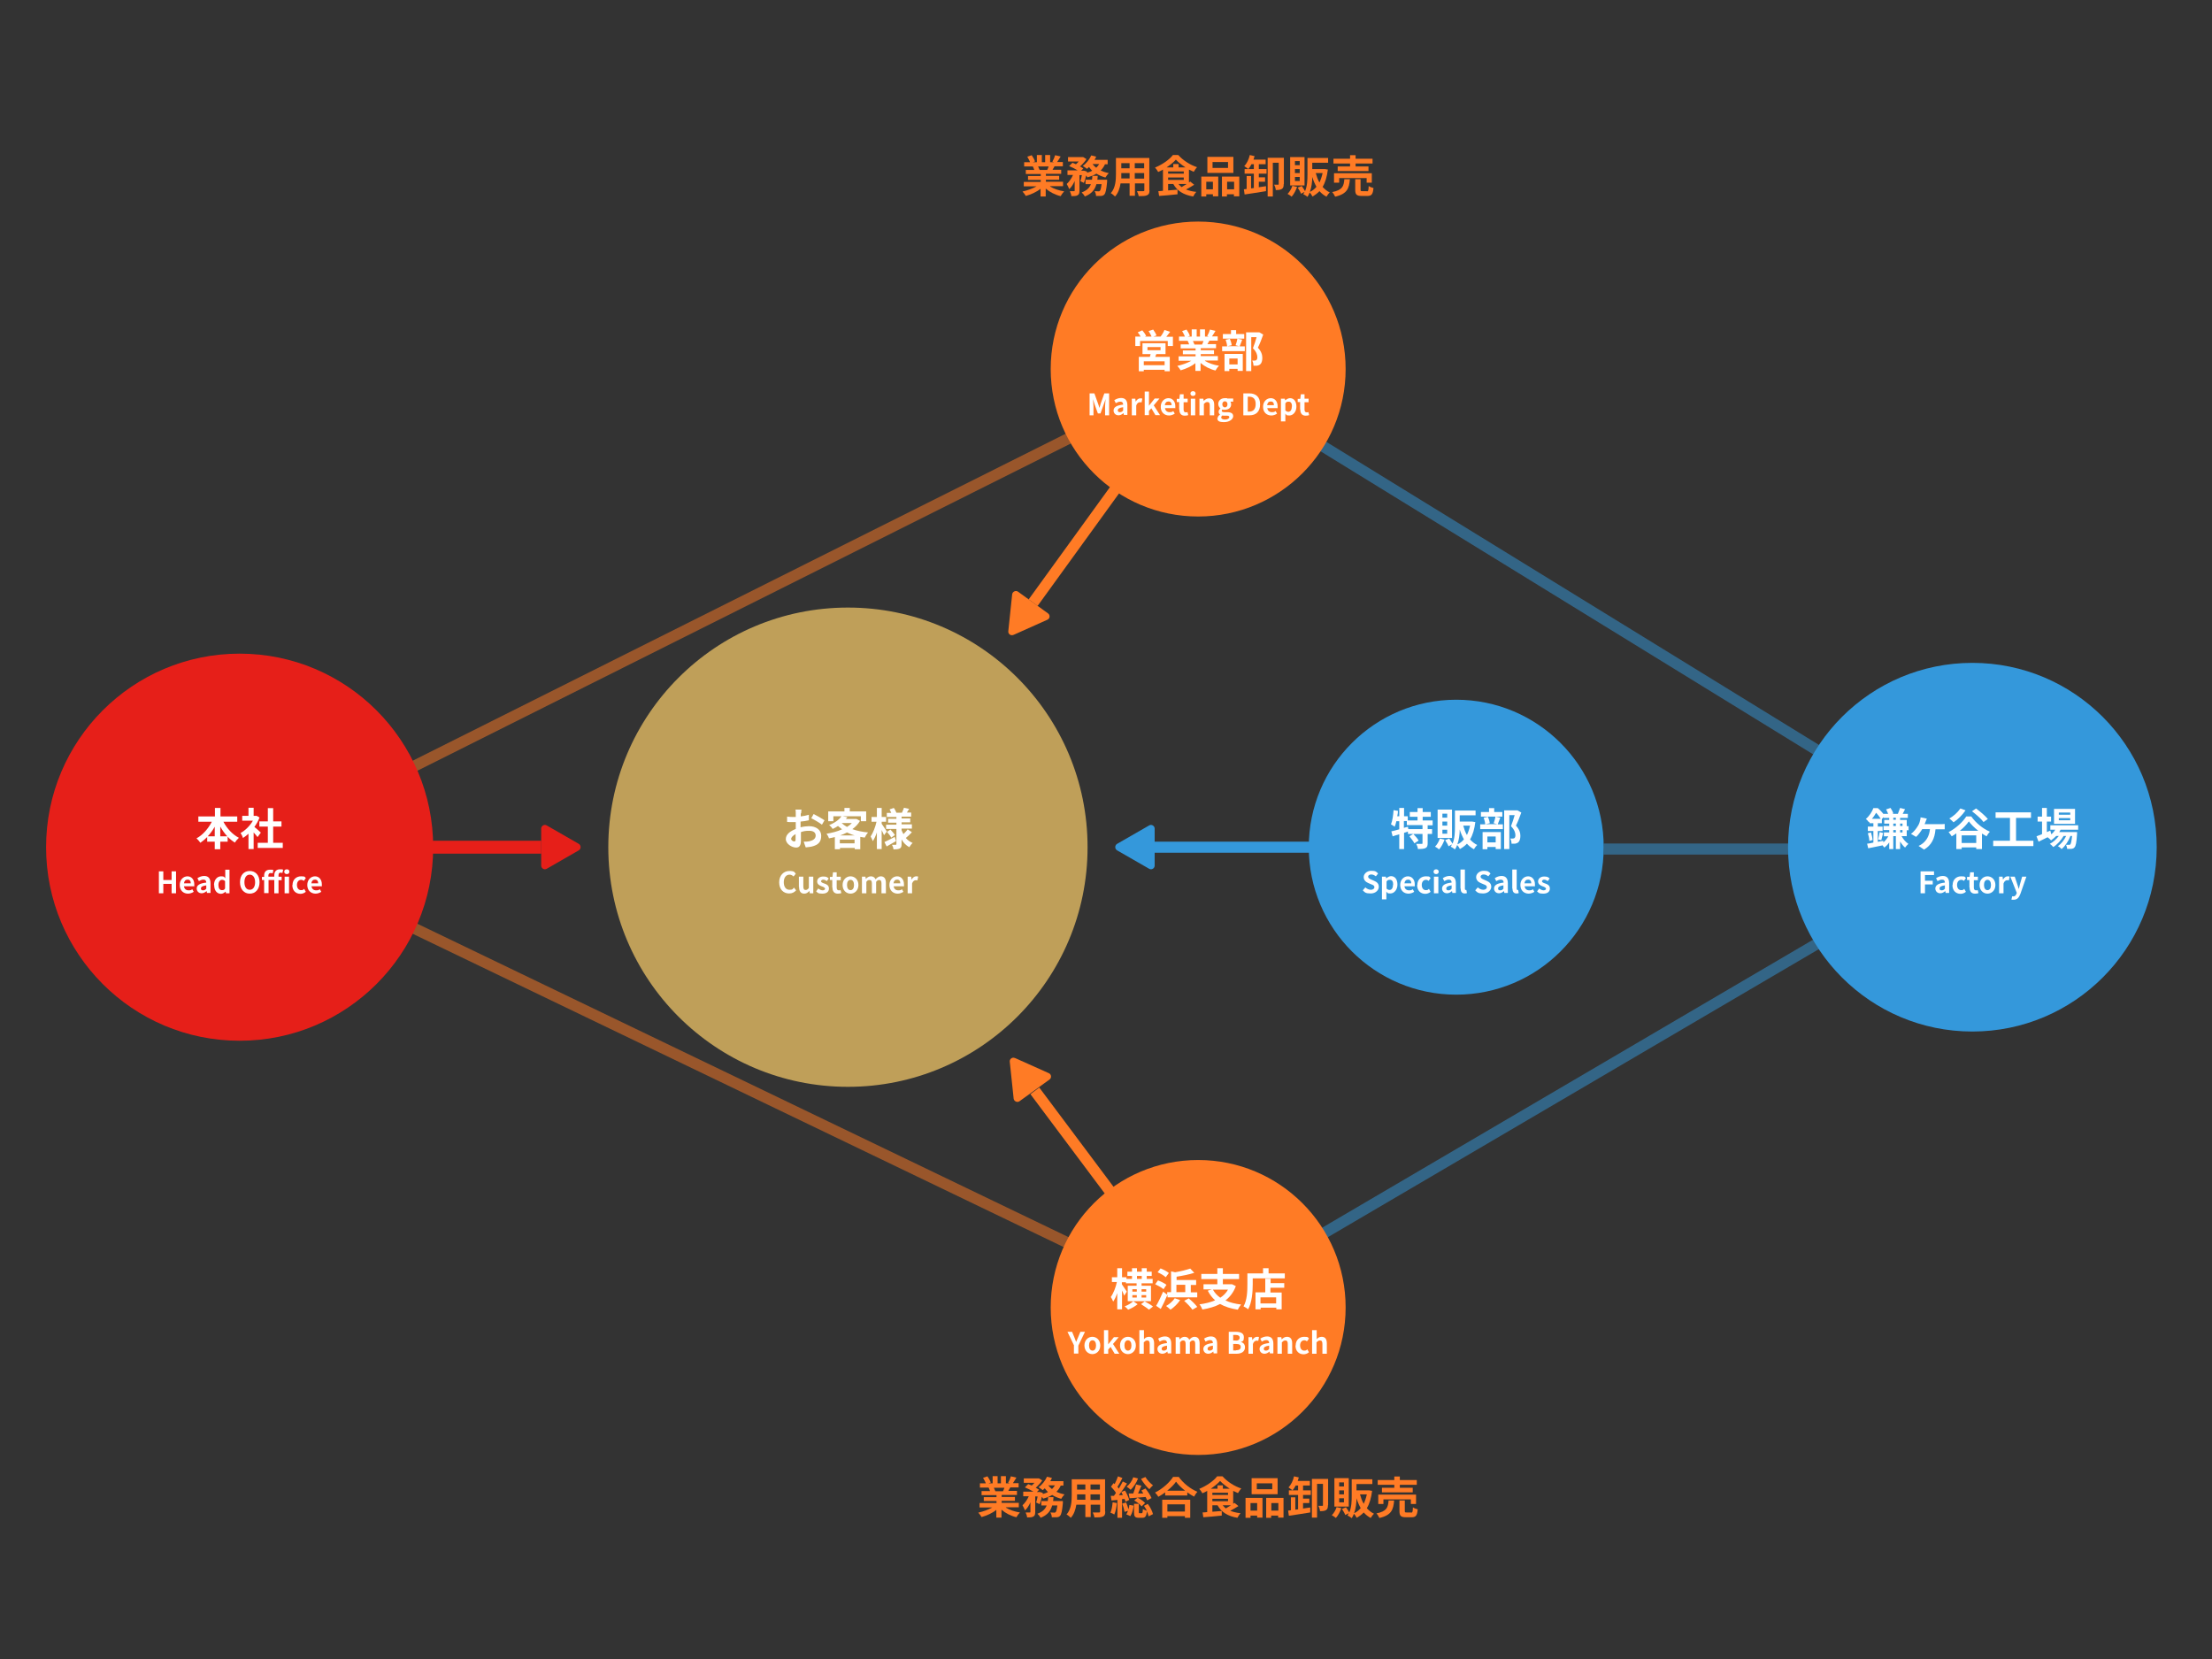 <?xml version="1.0" encoding="UTF-8"?>
<svg id="_レイヤー_1" data-name="レイヤー_1" xmlns="http://www.w3.org/2000/svg" version="1.1" viewBox="0 0 1200 900">
  <rect x="0" y="0" width="1200" height="900" fill="#333333" stroke="none"/>
  <!-- Generator: Adobe Illustrator 29.2.1, SVG Export Plug-In . SVG Version: 2.1.0 Build 116)  -->
  <defs>
    <style>
      .st0, .st1 {
        opacity: .5;
      }

      .st0, .st2 {
        fill: #3498db;
      }

      .st3 {
        fill: #bf9f59;
      }

      .st1, .st4 {
        fill: #ff7b25;
      }

      .st5 {
        isolation: isolate;
      }

      .st6 {
        fill: #fff;
      }

      .st7 {
        fill: #e61f19;
      }

      .st8, .st9 {
        fill: none;
        stroke: #000;
        stroke-miterlimit: 10;
      }

      .st9 {
        stroke-width: 6px;
      }
    </style>
  </defs>
  <rect class="st7" x="127.4" y="456.1" width="166.2" height="7"/>
  <rect class="st2" x="626.4" y="456.6" width="162.9" height="6"/>
  <path class="st4" d="M548.7,574.3"/>
  <rect class="st4" x="602.5" y="576.7" width="6" height="146.9" transform="translate(-268.9 492.7) rotate(-36.8)"/>
  <path class="st9" d="M547.9,344.3"/>
  <rect class="st4" x="528.4" y="261.1" width="155" height="6" transform="translate(36.7 600.1) rotate(-54.1)"/>
  <rect class="st1" x="104" y="328" width="578.1" height="6" transform="translate(-106.7 211.4) rotate(-26.6)"/>
  <rect class="st1" x="389.1" y="299" width="6" height="571.6" transform="translate(-304.9 683.9) rotate(-64.3)"/>
  <rect class="st0" x="870" y="457.6" width="202.1" height="6"/>
  <rect class="st0" x="858.7" y="83.9" width="6" height="494.2" transform="translate(127.8 890.9) rotate(-58.4)"/>
  <rect class="st0" x="615.7" y="581.8" width="490.1" height="6" transform="translate(-177.6 516.5) rotate(-30.4)"/>
  <circle class="st7" cx="130" cy="459.6" r="105"/>
  <g class="st5">
    <path class="st6" d="M121.2,445.8c1.9,3.6,4.9,6.9,8.4,8.7-.7.6-1.7,1.8-2.2,2.6-1.4-.9-2.7-1.9-3.9-3.2v2.7h-4v4.1h-3v-4.1h-4.1v-2.5c-1.2,1.2-2.4,2.2-3.7,3.1-.5-.7-1.4-1.8-2.1-2.4,3.4-1.8,6.4-5.3,8.3-9h-7.3v-2.9h9v-4.6h3v4.6h9.1v2.9h-7.4ZM116.5,453.7v-5.2c-1.1,1.9-2.4,3.7-3.8,5.2h3.8ZM123.3,453.7c-1.4-1.5-2.7-3.3-3.8-5.3v5.3h3.8Z"/>
    <path class="st6" d="M139.7,454.1c-.5-.7-1.3-1.6-2.1-2.5v9h-2.8v-8.3c-1,.9-2,1.7-3,2.3-.2-.8-.9-2.2-1.3-2.7,2.6-1.4,5.1-3.9,6.7-6.7h-5.8v-2.6h3.4v-4.4h2.8v4.4h1.6c0-.1,1.6.9,1.6.9-.7,1.8-1.7,3.6-2.8,5.1,1.2.9,3,2.6,3.5,3.1l-1.7,2.3ZM153.4,457.2v2.8h-13.6v-2.8h5.5v-8.8h-4.6v-2.8h4.6v-7.2h2.9v7.2h4.5v2.8h-4.5v8.8h5.1Z"/>
  </g>
  <g class="st5">
    <path class="st6" d="M86.2,472.7h2.4v4.7h4.5v-4.7h2.4v11.9h-2.4v-5.1h-4.5v5.1h-2.4v-11.9Z"/>
    <path class="st6" d="M97.5,480.1c0-2.9,2-4.7,4.2-4.7s3.7,1.8,3.7,4.3,0,.9-.1,1.1h-5.5c.2,1.5,1.2,2.2,2.5,2.2s1.4-.2,2-.6l.8,1.4c-.9.6-2,1-3.1,1-2.5,0-4.5-1.7-4.5-4.7ZM103.5,479.2c0-1.2-.5-2-1.7-2s-1.8.7-2,2h3.6Z"/>
    <path class="st6" d="M106.7,482.1c0-1.9,1.6-2.9,5.2-3.3,0-.9-.4-1.6-1.5-1.6s-1.6.4-2.5.8l-.8-1.6c1.1-.7,2.3-1.2,3.7-1.2,2.3,0,3.4,1.4,3.4,4v5.2h-1.9l-.2-1h0c-.8.7-1.7,1.2-2.7,1.2-1.6,0-2.7-1.1-2.7-2.7ZM111.9,482.1v-1.8c-2.2.3-2.9.9-2.9,1.7s.5,1,1.2,1,1.2-.3,1.7-.9Z"/>
    <path class="st6" d="M116.1,480.1c0-2.9,1.8-4.7,3.8-4.7s1.6.4,2.3,1v-1.4c0,0,0-3.2,0-3.2h2.3v12.8h-1.9l-.2-.9h0c-.7.6-1.6,1.2-2.5,1.2-2.2,0-3.7-1.8-3.7-4.7ZM122.1,481.9v-3.9c-.5-.5-1.1-.7-1.7-.7-1,0-1.9,1-1.9,2.8s.7,2.8,1.9,2.8,1.2-.3,1.7-.9Z"/>
    <path class="st6" d="M130.2,478.6c0-3.9,2.2-6.1,5.3-6.1s5.3,2.3,5.3,6.1-2.2,6.2-5.3,6.2-5.3-2.4-5.3-6.2ZM138.4,478.6c0-2.5-1.1-4.1-2.9-4.1s-2.9,1.5-2.9,4.1,1.1,4.1,2.9,4.1,2.9-1.6,2.9-4.1Z"/>
    <path class="st6" d="M148.9,477.4h-3.2v7.1h-2.4v-7.1h-1.2v-1.7h1.2v-.7c0-1.8.9-3.2,3.2-3.2s1.4.2,1.8.3l-.4,1.7c-.3-.1-.6-.2-1.1-.2-.7,0-1.2.5-1.2,1.4v.6h3.2v-.7c0-1.9.9-3.3,3.1-3.3s1.3.2,1.7.3l-.4,1.7c-.3-.1-.7-.2-1-.2-.7,0-1.1.4-1.1,1.4v.8h1.7v1.9h-1.7v7.1h-2.3v-7.1ZM154.2,472.9c0-.8.5-1.3,1.4-1.3s1.4.5,1.4,1.3-.6,1.3-1.4,1.3-1.4-.5-1.4-1.3ZM154.4,475.6h2.4v9h-2.4v-9Z"/>
    <path class="st6" d="M158.7,480.1c0-3,2.1-4.7,4.6-4.7s2,.4,2.6,1l-1.1,1.5c-.4-.4-.9-.6-1.4-.6-1.4,0-2.3,1.1-2.3,2.8s.9,2.8,2.2,2.8,1.2-.3,1.7-.7l.9,1.6c-.9.8-2,1.1-2.9,1.1-2.5,0-4.4-1.7-4.4-4.7Z"/>
    <path class="st6" d="M166.7,480.1c0-2.9,2-4.7,4.2-4.7s3.7,1.8,3.7,4.3,0,.9-.1,1.1h-5.5c.2,1.5,1.2,2.2,2.5,2.2s1.4-.2,2-.6l.8,1.4c-.9.6-2,1-3.1,1-2.5,0-4.5-1.7-4.5-4.7ZM172.6,479.2c0-1.2-.5-2-1.7-2s-1.8.7-2,2h3.6Z"/>
  </g>
  <circle class="st3" cx="460" cy="459.6" r="130"/>
  <g class="st5">
    <path class="st6" d="M434.4,441.2c0,.5,0,1.1,0,1.7,1.6-.2,3.2-.5,4.4-.9v3c-1.3.3-3,.6-4.5.7,0,.7,0,1.5,0,2.2v.9c1.6-.4,3.3-.6,4.6-.6,3.7,0,6.6,1.9,6.6,5.2s-1.5,5-5.3,5.9c-1.1.2-2.2.3-3.1.4l-1.1-3.1c1.1,0,2.1,0,3-.2,1.9-.4,3.5-1.3,3.5-3.1s-1.4-2.6-3.5-2.6-3,.2-4.5.7c0,1.9,0,3.8,0,4.6,0,3-1.1,3.8-2.6,3.8-2.3,0-5.6-2-5.6-4.6s2.4-4.3,5.4-5.5c0-.6,0-1.2,0-1.7v-2c-.5,0-.9,0-1.3,0-1.6,0-2.5,0-3.4-.1v-2.9c1.4.2,2.4.2,3.3.2s.9,0,1.4,0c0-.8,0-1.5,0-1.9s0-1.7-.2-2.1h3.3c0,.4-.2,1.5-.2,2.1ZM430.8,456.5c.4,0,.8-.2.8-1s0-1.7,0-3c-1.5.8-2.4,1.8-2.4,2.6s1.1,1.4,1.8,1.4ZM447.3,445l-1.4,2.4c-1.2-1-4.3-2.8-5.8-3.5l1.3-2.3c1.8.9,4.6,2.5,5.9,3.4Z"/>
    <path class="st6" d="M466.5,445.4c-1,1.7-2.4,3.2-4.1,4.4,2.5.9,5.4,1.5,8.5,1.8-.6.7-1.4,1.9-1.8,2.8-.8-.1-1.7-.3-2.4-.4v6.7h-3v-.7h-8v.7h-2.8v-6.6c-1.1.3-2.1.5-3.2.7-.2-.8-.8-1.9-1.3-2.5,2.9-.5,5.9-1.2,8.4-2.4-.8-.6-1.5-1.2-2.2-1.8-.9.6-1.8,1.1-2.9,1.6-.4-.7-1.3-1.7-1.9-2.1,3.3-1.3,5.5-3,6.7-4.8h-4.4v2.7h-2.8v-5.3h8.8v-1.9h2.9v1.9h8.9v5.3h-2.9v-2.7h-10l2.7.5c-.2.3-.5.7-.8,1h5.7c0-.1,1.9,1,1.9,1ZM463.6,457.5v-2h-8v2h8ZM463.6,453.2c-1.5-.4-2.8-1-4.1-1.6-1.2.6-2.4,1.2-3.7,1.6h7.8ZM456.7,446.6c.8.7,1.7,1.4,2.8,2,1-.6,1.9-1.3,2.6-2.1h-5.4Z"/>
    <path class="st6" d="M479.6,453.1c-.3-.7-.8-1.8-1.3-2.8v10.3h-2.6v-9c-.6,1.8-1.4,3.5-2.2,4.7-.3-.8-.8-1.9-1.2-2.5,1.3-1.9,2.6-5.2,3.2-8h-2.7v-2.6h2.9v-4.9h2.6v4.9h2.4v2.6h-2.4v1.1c.6.9,2.4,3.5,2.8,4.2l-1.5,2ZM486.1,456.3c-1.7,1-3.6,2-5.1,2.9l-1.2-2.4c1.4-.6,3.5-1.7,5.6-2.8l.7,2.3ZM494.6,451.6c-1,1.1-2.2,2.2-3.2,3,1,1.2,2.3,2.1,3.7,2.7-.6.5-1.4,1.6-1.8,2.3-1.8-1-3.2-2.4-4.2-4.2v2.5c0,1.3-.2,2-1,2.4-.8.4-1.9.5-3.4.5,0-.7-.4-1.8-.8-2.5.8,0,1.8,0,2,0s.4-.1.4-.4v-8.2h-5.6v-2.3h5.6v-1.1h-4.5v-2.1h4.5v-1h-5.2v-2.2h2.4c-.2-.6-.6-1.3-.9-1.9l2.3-.8c.6.8,1.1,1.9,1.4,2.6h3c.4-.8.8-1.9,1.1-2.7l2.8.6c-.4.7-.9,1.4-1.2,2h2.3v2.2h-5.2v1h4.7v2.1h-4.7v1.1h5.6v2.3h-5.6v.9c.3.7.6,1.4,1,2.1.8-.8,1.8-1.8,2.3-2.6l2.2,1.5ZM483.1,450.1c.9.9,1.9,2.1,2.4,2.9l-2,1.4c-.4-.8-1.4-2.1-2.3-3.1l1.9-1.3Z"/>
  </g>
  <g class="st5">
    <path class="st6" d="M422.7,478.7c0-3.9,2.5-6.2,5.5-6.2s2.7.7,3.5,1.5l-1.2,1.5c-.6-.6-1.3-1-2.2-1-1.8,0-3.1,1.5-3.1,4.1s1.2,4.1,3.1,4.1,1.8-.5,2.4-1.2l1.2,1.5c-1,1.1-2.2,1.7-3.8,1.7-3,0-5.4-2.1-5.4-6.1Z"/>
    <path class="st6" d="M433.4,481.2v-5.6h2.4v5.3c0,1.4.4,1.9,1.2,1.9s1.2-.3,1.8-1.1v-6.1h2.4v9h-1.9l-.2-1.3h0c-.8.9-1.6,1.5-2.8,1.5-1.9,0-2.8-1.3-2.8-3.6Z"/>
    <path class="st6" d="M442.8,483.5l1.1-1.5c.8.6,1.6,1,2.4,1s1.3-.4,1.3-.9-.9-1-1.9-1.3c-1.1-.4-2.4-1.1-2.4-2.6s1.3-2.7,3.3-2.7,2.3.5,3,1.1l-1.1,1.4c-.6-.5-1.3-.8-1.9-.8s-1.2.4-1.2.9.8.9,1.8,1.2c1.2.4,2.5,1,2.5,2.7s-1.2,2.8-3.6,2.8-2.5-.5-3.4-1.3Z"/>
    <path class="st6" d="M451.5,481.4v-4h-1.3v-1.7h1.4c0-.1.3-2.5.3-2.5h2v2.4h2.2v1.9h-2.2v4c0,1,.4,1.5,1.2,1.5s.6,0,.9-.2l.4,1.7c-.5.2-1.1.3-1.9.3-2.1,0-2.9-1.4-2.9-3.4Z"/>
    <path class="st6" d="M457.1,480.1c0-3,2.1-4.7,4.3-4.7s4.3,1.7,4.3,4.7-2.1,4.7-4.3,4.7-4.3-1.7-4.3-4.7ZM463.3,480.1c0-1.7-.7-2.8-1.9-2.8s-1.9,1.1-1.9,2.8.7,2.8,1.9,2.8,1.9-1.1,1.9-2.8Z"/>
    <path class="st6" d="M467.6,475.6h1.9l.2,1.2h0c.8-.8,1.6-1.4,2.8-1.4s2,.6,2.5,1.6c.8-.9,1.7-1.6,2.8-1.6,1.9,0,2.8,1.3,2.8,3.6v5.6h-2.4v-5.3c0-1.4-.4-1.9-1.2-1.9s-1.1.3-1.7,1v6.2h-2.3v-5.3c0-1.4-.4-1.9-1.3-1.9s-1.1.3-1.7,1v6.2h-2.4v-9Z"/>
    <path class="st6" d="M482.5,480.1c0-2.9,2-4.7,4.2-4.7s3.7,1.8,3.7,4.3,0,.9-.1,1.1h-5.5c.2,1.5,1.2,2.2,2.5,2.2s1.4-.2,2-.6l.8,1.4c-.9.6-2,1-3.1,1-2.5,0-4.5-1.7-4.5-4.7ZM488.4,479.2c0-1.2-.5-2-1.7-2s-1.8.7-2,2h3.6Z"/>
    <path class="st6" d="M492.4,475.6h1.9l.2,1.6h0c.7-1.2,1.6-1.8,2.5-1.8s.8,0,1.1.2l-.4,2c-.3,0-.6-.1-.9-.1-.7,0-1.6.5-2,1.8v5.3h-2.4v-9Z"/>
  </g>
  <circle class="st4" cx="650" cy="200.2" r="80"/>
  <g class="st5">
    <path class="st6" d="M636.3,182.6v5.1h-2.8v-2.7h-15v2.7h-2.6v-5.1h2.9c-.4-.8-1-1.6-1.6-2.3l2.5-1.1c.8.9,1.7,2.2,2.1,3.1l-.8.3h3.7c-.3-.9-1-2-1.6-3l2.5-.8c.7.9,1.5,2.3,1.8,3.2l-1.7.6h3.9c.8-1,1.7-2.5,2.1-3.6l3.1,1c-.7.9-1.4,1.9-2.1,2.7h3.4ZM627.3,192.1c-.2.5-.4,1-.6,1.5h7.9v7.8h-2.8v-.8h-11.3v.8h-2.7v-7.8h6c.1-.5.3-1,.4-1.5h-4.4v-5.9h12.5v5.9h-5.1ZM631.8,196h-11.3v2.1h11.3v-2.1ZM622.5,190h7.1v-1.7h-7.1v1.7Z"/>
    <path class="st6" d="M653.7,195.8c2,1.2,4.8,2.2,7.6,2.6-.6.6-1.5,1.8-1.9,2.6-3-.7-5.9-2.2-8.1-4.1v4.3h-2.8v-4.2c-2.2,1.8-5.2,3.1-8,3.9-.4-.7-1.2-1.8-1.8-2.4,2.7-.6,5.5-1.6,7.6-2.8h-6.9v-2.4h9.2v-1.1h-6.9v-2.1h6.9v-1.1h-8.1v-2.2h4.6c-.2-.6-.5-1.3-.8-1.9h.3s-5,0-5,0v-2.3h3.2c-.3-.9-1-2.1-1.5-3l2.4-.8c.7,1,1.5,2.4,1.8,3.4l-1.2.4h2.2v-3.9h2.7v3.9h1.8v-3.9h2.7v3.9h2.1l-.9-.3c.6-1,1.2-2.4,1.5-3.5l3,.7c-.7,1.1-1.3,2.2-1.9,3h3.1v2.3h-4.5c-.4.7-.8,1.3-1.1,1.9h4.7v2.2h-8.3v1.1h7.2v2.1h-7.2v1.1h9.3v2.4h-7ZM647.2,185.1c.3.6.6,1.3.8,1.8h-.4c0,0,4.5,0,4.5,0,.3-.6.6-1.3.8-1.9h-5.7Z"/>
    <path class="st6" d="M673.9,184.3c-.5,1.3-1,2.6-1.4,3.6h2.8v2.6h-12.3v-2.6h2.7c0-1-.4-2.4-.8-3.6l2.3-.5c.5,1.1.9,2.5,1,3.5l-2.3.5h6.3l-1.9-.5c.4-1,.8-2.5,1-3.6l2.7.6ZM675,183.7h-11.6v-2.5h4.4v-2.1h2.8v2.1h4.4v2.5ZM664.3,192h9.9v9.2h-2.8v-1.1h-4.5v1.2h-2.6v-9.3ZM666.9,194.5v3.2h4.5v-3.2h-4.5ZM685.3,181.5c-.8,2.3-1.9,5.1-2.9,7.1,2,2.2,2.4,4,2.4,5.6s-.4,2.9-1.3,3.6c-.5.3-1,.5-1.6.6-.6,0-1.2,0-1.9,0,0-.8-.2-2-.7-2.8.5,0,1,0,1.3,0,.3,0,.6,0,.9-.2.4-.3.6-.8.6-1.6,0-1.3-.5-3-2.4-4.9.7-1.7,1.5-4.2,2-6h-2.9v18.4h-2.8v-21h7.2c0,0,2.1,1.2,2.1,1.2Z"/>
  </g>
  <g>
    <path class="st4" d="M569.7,101.2c2,1.2,4.8,2.2,7.6,2.6-.6.6-1.5,1.8-1.9,2.6-3-.7-5.9-2.2-8.1-4.1v4.3h-2.8v-4.2c-2.2,1.8-5.2,3.1-8,3.9-.4-.7-1.2-1.8-1.8-2.4,2.7-.6,5.5-1.6,7.6-2.8h-6.9v-2.4h9.2v-1.1h-6.9v-2.1h6.9v-1.1h-8.1v-2.2h4.6c-.2-.6-.5-1.3-.8-1.9h.3s-5,0-5,0v-2.3h3.2c-.3-.9-1-2.1-1.5-3l2.4-.8c.7,1,1.5,2.4,1.8,3.4l-1.2.4h2.2v-3.9h2.7v3.9h1.8v-3.9h2.7v3.9h2.1l-.9-.3c.6-1,1.2-2.4,1.5-3.5l3,.7c-.7,1.1-1.3,2.2-1.9,3h3.1v2.3h-4.5c-.4.7-.8,1.3-1.1,1.9h4.7v2.2h-8.3v1.1h7.2v2.1h-7.2v1.1h9.3v2.4h-7ZM563.2,90.4c.3.6.6,1.3.8,1.8h-.4c0,0,4.5,0,4.5,0,.3-.6.6-1.3.8-1.9h-5.7Z"/>
    <path class="st4" d="M599.5,89c-.6,1.4-1.4,2.5-2.4,3.5,1.3.6,2.8,1.1,4.4,1.4-.6.6-1.4,1.7-1.8,2.4-1.8-.5-3.5-1.2-4.9-2.1-1.4.9-3.1,1.5-4.9,2-.1-.3-.4-.6-.7-1-.3,1.5-.7,2.9-1.2,4l-1.9-.9c.3-.9.6-2.1.8-3.3h-1.3v8.4c0,1.3-.2,2.1-1,2.5-.8.5-1.9.5-3.4.5,0-.8-.5-1.9-.8-2.7.9,0,1.8,0,2.2,0,.3,0,.4,0,.4-.4v-5.1c-.8,1.8-1.8,3.4-3,4.4-.2-.8-.9-2-1.3-2.8,1.3-1.2,2.6-3,3.4-4.9h-3v-2.5h5.5c-1.3-.8-3.1-1.7-4.6-2.3l1.8-1.8c.6.2,1.2.5,1.9.8.5-.5,1.1-1,1.5-1.5h-5.8v-2.4h8.2c0,0,1.8,1.1,1.8,1.1-.8,1.3-2.2,2.8-3.5,4,.7.4,1.3.7,1.8,1.1l-1.2,1.2h1.5c0-.1,1.7.5,1.7.5v.6c1-.3,2-.6,2.8-1.1-.6-.6-1.2-1.3-1.7-2-.4.4-.7.7-1.1,1-.6-.5-1.7-1.2-2.3-1.6,1.9-1.3,3.6-3.5,4.6-5.7l2.7.7c-.3.6-.6,1.1-.9,1.7h7.1v2.4h-1.4ZM600.6,97.6s0,.7,0,1.1c-.4,4.2-.8,6-1.5,6.8-.5.6-1,.7-1.8.8-.6,0-1.6,0-2.7,0,0-.8-.3-1.9-.8-2.6.9,0,1.7.1,2.1.1s.5,0,.8-.3c.3-.3.6-1.3.9-3.6h-2.8c-.8,2.9-2.5,5.2-6.3,6.7-.3-.7-1.1-1.7-1.7-2.2,2.9-1.1,4.3-2.6,5-4.5h-2.9v-2.4h3.5c.1-.7.2-1.4.2-2.1h2.9c0,.7-.1,1.4-.2,2.1h5.4ZM592.7,89c.5.7,1.2,1.4,2,2,.6-.6,1.2-1.3,1.6-2h-3.6Z"/>
    <path class="st4" d="M623.6,103.2c0,1.5-.3,2.3-1.3,2.7-1,.5-2.4.5-4.6.5,0-.8-.6-2-.9-2.7,1.3,0,2.9,0,3.4,0s.6-.1.6-.6v-3.6h-5.1v6.7h-2.9v-6.7h-4.9c-.4,2.6-1.3,5.3-3,7.1-.5-.5-1.6-1.5-2.3-1.8,2.6-2.9,2.8-7.2,2.8-10.5v-8.6h18.1v17.4ZM612.8,96.9v-3h-4.5v.4c0,.8,0,1.6,0,2.5h4.6ZM608.3,88.5v2.8h4.5v-2.8h-4.5ZM620.7,88.5h-5.1v2.8h5.1v-2.8ZM620.7,96.9v-3h-5.1v3h5.1Z"/>
    <path class="st4" d="M647.9,100.2c-1.4.9-3,1.8-4.5,2.6,1.6.6,3.4,1.1,5.6,1.3-.6.6-1.3,1.7-1.7,2.5-5.2-.9-8.7-3-10.8-6.8h-2.8v3.5l5.1-.4v2.5c-3.5.4-7.3.7-10,.9l-.4-2.6c.7,0,1.6-.1,2.5-.2v-11.5c-.8.5-1.7.9-2.6,1.3-.4-.7-1.1-1.8-1.7-2.4,3.9-1.6,7.8-4.3,9.7-6.8h2.9c2.7,3,6.5,5.4,10.2,6.6-.7.7-1.3,1.7-1.8,2.5-.8-.4-1.7-.8-2.6-1.2v7c.3-.2.5-.4.7-.5l2.1,1.7ZM643.1,90.8c-2-1.3-3.9-2.8-5.2-4.2-1.2,1.4-3,2.8-5,4.2h3.6v-1.8h2.9v1.8h3.6ZM633.7,94.2h8.5v-1.2h-8.5v1.2ZM633.7,97.6h8.5v-1.3h-8.5v1.3ZM639.3,99.8c.5.6,1.1,1.2,1.7,1.7.9-.5,1.9-1.1,2.8-1.7h-4.5Z"/>
    <path class="st4" d="M651.8,95.8h9.1v10.7h-2.9v-1.1h-3.6v1.2h-2.7v-10.8ZM654.4,98.6v4.1h3.6v-4.1h-3.6ZM669.1,93.8h-14.1v-8.7h14.1v8.7ZM666.2,87.9h-8.4v3.2h8.4v-3.2ZM672.3,95.8v10.7h-2.9v-1.1h-3.8v1.2h-2.7v-10.8h9.4ZM669.5,102.7v-4.1h-3.8v4.1h3.8Z"/>
    <path class="st4" d="M682.7,101.6c1.4-.2,2.8-.4,4.1-.6v2.7c-4,.7-8.5,1.3-11.6,1.8l-.4-2.8,1.5-.2v-7h2.4v6.7l1.5-.2v-7.8h-5v-2.5h5v-2.6h-1.3c-.5,1-1.1,1.9-1.7,2.6-.5-.4-1.6-1.2-2.2-1.6,1.4-1.4,2.5-3.7,3-6l2.6.6c-.2.6-.4,1.3-.6,1.9h6.6v2.5h-3.7v2.6h4.2v2.5h-4.2v2h3.4v2.4h-3.4v2.9ZM696.4,99.9c0,1.3-.2,2.1-1,2.6-.8.5-1.8.6-3.3.6,0-.8-.5-2.2-.9-2.9.9,0,1.8,0,2.1,0,.3,0,.4,0,.4-.4v-11.5h-3.2v18.3h-2.8v-21h8.8v14.2Z"/>
    <path class="st4" d="M703.7,101.3c-.7,2-1.8,4.1-3,5.4-.5-.5-1.6-1.2-2.2-1.5,1.1-1.1,2.1-2.8,2.6-4.4l2.6.6ZM707.7,100.6h-7.8v-15.4h7.8v15.4ZM705.1,87.4h-2.6v2.2h2.6v-2.2ZM705.1,91.7h-2.6v2.2h2.6v-2.2ZM705.1,96h-2.6v2.2h2.6v-2.2ZM720.4,91.7c-.5,4.1-1.4,7.2-2.9,9.7,1.1,1.2,2.4,2.3,3.9,3-.6.5-1.4,1.6-1.8,2.3-1.5-.8-2.7-1.8-3.8-3-1.1,1.2-2.4,2.1-3.8,2.9-.3-.7-1-1.7-1.5-2.2-.3.8-.7,1.7-1.2,2.4-.5-.4-1.6-1.2-2.3-1.5.3-.4.5-.8.7-1.2l-1.9,1c-.3-.9-1.1-2.3-1.8-3.3l2.2-.9c.6.8,1.3,2,1.8,2.8,1.2-2.8,1.3-6.2,1.3-9v-9h11.2v2.6h-8.6v3.4h6.8s1.7.3,1.7.3ZM714.2,101.4c-.9-1.6-1.7-3.4-2.3-5.4,0,2.6-.4,5.6-1.3,8.1,1.4-.6,2.6-1.6,3.6-2.8ZM713.8,93.9c.5,1.8,1.1,3.6,2,5.1.7-1.5,1.3-3.2,1.7-5.1h-3.7Z"/>
    <path class="st4" d="M732.3,97.3c-.4,4.8-1.4,7.9-8,9.4-.3-.7-1-1.9-1.6-2.5,5.7-1.1,6.3-3.3,6.6-7h3ZM732.4,88.7h-9v-2.6h9v-1.9h3v1.9h9.2v2.6h-9.2v1.6h7v2.5h-16.7v-2.5h6.7v-1.6ZM741.4,99.1v-2.5h-14.9v2.5h-2.8v-5.1h20.5v5.1h-2.9ZM741.5,103.8c.8,0,.9-.4,1-2.9.6.5,1.8.9,2.6,1.1-.3,3.5-1.1,4.3-3.3,4.3h-3.1c-2.8,0-3.5-.8-3.5-3.4v-5.7h2.9v5.7c0,.7.1.8,1,.8h2.4Z"/>
  </g>
  <g>
    <path class="st4" d="M545.7,817.9c2,1.2,4.8,2.2,7.6,2.6-.6.6-1.5,1.8-1.9,2.6-3-.7-5.9-2.2-8.1-4.1v4.3h-2.8v-4.2c-2.2,1.8-5.2,3.1-8,3.9-.4-.7-1.2-1.8-1.8-2.4,2.7-.6,5.5-1.6,7.6-2.8h-6.9v-2.4h9.2v-1.1h-6.9v-2.1h6.9v-1.1h-8.1v-2.2h4.6c-.2-.6-.5-1.3-.8-1.9h.3s-5,0-5,0v-2.3h3.2c-.3-.9-1-2.1-1.5-3l2.4-.8c.7,1,1.5,2.4,1.8,3.4l-1.2.4h2.2v-3.9h2.7v3.9h1.8v-3.9h2.7v3.9h2.1l-.9-.3c.6-1,1.2-2.4,1.5-3.5l3,.7c-.7,1.1-1.3,2.2-1.9,3h3.1v2.3h-4.5c-.4.7-.8,1.3-1.1,1.9h4.7v2.2h-8.3v1.1h7.2v2.1h-7.2v1.1h9.3v2.4h-7ZM539.2,807.2c.3.6.6,1.3.8,1.8h-.4c0,0,4.5,0,4.5,0,.3-.6.6-1.3.8-1.9h-5.7Z"/>
    <path class="st4" d="M575.5,805.8c-.6,1.4-1.4,2.5-2.4,3.5,1.3.6,2.8,1.1,4.4,1.4-.6.6-1.4,1.7-1.8,2.4-1.8-.5-3.5-1.2-4.9-2.1-1.4.9-3.1,1.5-4.9,2-.1-.3-.4-.6-.7-1-.3,1.5-.7,2.9-1.2,4l-1.9-.9c.3-.9.6-2.1.8-3.3h-1.3v8.4c0,1.3-.2,2.1-1,2.5-.8.5-1.9.5-3.4.5,0-.8-.5-1.9-.8-2.7.9,0,1.8,0,2.2,0,.3,0,.4,0,.4-.4v-5.1c-.8,1.8-1.8,3.4-3,4.4-.2-.8-.9-2-1.3-2.8,1.3-1.2,2.6-3,3.4-4.9h-3v-2.5h5.5c-1.3-.8-3.1-1.7-4.6-2.3l1.8-1.8c.6.2,1.2.5,1.9.8.5-.5,1.1-1,1.5-1.5h-5.8v-2.4h8.2c0,0,1.8,1.1,1.8,1.1-.8,1.3-2.2,2.8-3.5,4,.7.4,1.3.7,1.8,1.1l-1.2,1.2h1.5c0-.1,1.7.5,1.7.5v.6c1-.3,2-.6,2.8-1.1-.6-.6-1.2-1.3-1.7-2-.4.4-.7.7-1.1,1-.6-.5-1.7-1.2-2.3-1.6,1.9-1.3,3.6-3.5,4.6-5.7l2.7.7c-.3.6-.6,1.1-.9,1.7h7.1v2.4h-1.4ZM576.6,814.4s0,.7,0,1.1c-.4,4.2-.8,6-1.5,6.8-.5.6-1,.7-1.8.8-.6,0-1.6,0-2.7,0,0-.8-.3-1.9-.8-2.6.9,0,1.7.1,2.1.1s.5,0,.8-.3c.3-.3.6-1.3.9-3.6h-2.8c-.8,2.9-2.5,5.2-6.3,6.7-.3-.7-1.1-1.7-1.7-2.2,2.9-1.1,4.3-2.6,5-4.5h-2.9v-2.4h3.5c.1-.7.2-1.4.2-2.1h2.9c0,.7-.1,1.4-.2,2.1h5.4ZM568.7,805.8c.5.7,1.2,1.4,2,2,.6-.6,1.2-1.3,1.6-2h-3.6Z"/>
    <path class="st4" d="M599.6,820c0,1.5-.3,2.3-1.3,2.7-1,.5-2.4.5-4.6.5,0-.8-.6-2-.9-2.7,1.3,0,2.9,0,3.4,0s.6-.1.6-.6v-3.6h-5.1v6.7h-2.9v-6.7h-4.9c-.4,2.6-1.3,5.3-3,7.1-.5-.5-1.6-1.5-2.3-1.8,2.6-2.9,2.8-7.2,2.8-10.5v-8.6h18.1v17.4ZM588.8,813.7v-3h-4.5v.4c0,.8,0,1.6,0,2.5h4.6ZM584.3,805.3v2.8h4.5v-2.8h-4.5ZM596.7,805.3h-5.1v2.8h5.1v-2.8ZM596.7,813.7v-3h-5.1v3h5.1Z"/>
    <path class="st4" d="M605.9,815.4c-.2,2.3-.7,4.7-1.4,6.2-.5-.3-1.5-.8-2.1-1,.7-1.4,1-3.6,1.2-5.6l2.3.4ZM608.7,813.4v10h-2.5v-9.7l-3.2.3-.4-2.5h1.7c.4-.6.7-1.1,1.1-1.6-.6-1.1-1.8-2.4-2.7-3.4l1.4-1.9c.2.2.4.3.6.5.7-1.3,1.3-2.9,1.8-4.2l2.4.9c-.8,1.6-1.8,3.5-2.7,4.8.3.3.5.6.7,1,.8-1.3,1.6-2.7,2.2-3.9l2.3,1.1c-1.3,2-2.9,4.4-4.4,6.3h2.1c-.3-.7-.5-1.2-.8-1.7l2-.8c1,1.6,1.9,3.7,2.3,5.1l-2.1,1c0-.5-.2-1-.4-1.5h-1.2ZM610.9,815c.5,1.2,1,2.6,1.3,3.8.2-.8.4-1.6.5-2.4l2.3.4c-.2,1.9-.8,4.2-1.8,5.7l-2.2-1c.4-.5.7-1.2.9-1.9l-1.8.6c-.2-1.2-.8-3.1-1.3-4.5l2-.6ZM617.4,802c-.9,2.4-2.4,4.7-4,6.2-.5-.5-1.6-1.3-2.2-1.7,1.6-1.2,2.9-3.1,3.6-5.1l2.7.7ZM622.3,813.8c-.2-.5-.5-1.1-.8-1.7-3.1.3-6.3.5-8.7.7l-.5-2.6c.7,0,1.6,0,2.5,0,.6-1.5,1.2-3.5,1.5-4.9l2.9.7c-.6,1.4-1.2,2.9-1.8,4.2h2.8c-.3-.6-.7-1.2-1-1.6l2.2-1.1c1.3,1.6,2.7,3.7,3.3,5.2l-2.3,1.2ZM622.7,815.9c1.3,1.7,2.4,3.9,2.8,5.5l-2.4,1.2c-.1-.7-.5-1.7-.9-2.7-.3,2.8-1,3.5-2.5,3.5h-1.9c-2.2,0-2.6-.8-2.6-3.1v-4.5h2.6v4.4c0,.6,0,.7.5.7h1.1c.4,0,.5-.3.6-2.3.5.4,1.5.8,2.2,1-.5-.9-1-1.9-1.6-2.7l2.2-1.1ZM617.1,812.5c1.6.7,3.2,1.9,4.1,2.9l-1.9,1.8c-.8-1.1-2.5-2.4-4-3.2l1.8-1.5ZM621.4,801.3c.9,1.6,2.7,3.4,4.1,4.5-.6.5-1.5,1.4-2,2.1-1.5-1.3-3.4-3.7-4.5-5.6l2.3-1Z"/>
    <path class="st4" d="M639.3,801c2.6,3.7,6.5,6.7,10.3,8.3-.7.7-1.3,1.7-1.8,2.6-1.2-.6-2.5-1.4-3.7-2.3v1.7h-12v-1.7c-1.2.9-2.4,1.7-3.7,2.4-.4-.7-1.2-1.7-1.8-2.3,4.1-2,8-5.6,9.8-8.5h3ZM630.5,813.6h15.2v9.8h-2.9v-.9h-9.5v.9h-2.8v-9.8ZM642.9,808.7c-2-1.6-3.8-3.3-4.9-4.9-1.1,1.6-2.8,3.3-4.8,4.9h9.7ZM633.3,816.1v3.9h9.5v-3.9h-9.5Z"/>
    <path class="st4" d="M671.9,817c-1.4.9-3,1.8-4.5,2.6,1.6.6,3.4,1.1,5.6,1.3-.6.6-1.3,1.7-1.7,2.5-5.2-.9-8.7-3-10.8-6.8h-2.8v3.5l5.1-.4v2.5c-3.5.4-7.3.7-10,.9l-.4-2.6c.7,0,1.6-.1,2.5-.2v-11.5c-.8.5-1.7.9-2.6,1.3-.4-.7-1.1-1.8-1.7-2.4,3.9-1.6,7.8-4.3,9.7-6.8h2.9c2.7,3,6.5,5.4,10.2,6.6-.7.7-1.3,1.7-1.8,2.5-.8-.4-1.7-.8-2.6-1.2v7c.3-.2.5-.4.7-.5l2.1,1.7ZM667.1,807.6c-2-1.3-3.9-2.8-5.2-4.2-1.2,1.4-3,2.8-5,4.2h3.6v-1.8h2.9v1.8h3.6ZM657.7,811h8.5v-1.2h-8.5v1.2ZM657.7,814.4h8.5v-1.3h-8.5v1.3ZM663.3,816.6c.5.6,1.1,1.2,1.7,1.7.9-.5,1.9-1.1,2.8-1.7h-4.5Z"/>
    <path class="st4" d="M675.8,812.6h9.1v10.7h-2.9v-1.1h-3.6v1.2h-2.7v-10.8ZM678.4,815.4v4.1h3.6v-4.1h-3.6ZM693.1,810.6h-14.1v-8.7h14.1v8.7ZM690.2,804.7h-8.4v3.2h8.4v-3.2ZM696.3,812.6v10.7h-2.9v-1.1h-3.8v1.2h-2.7v-10.8h9.4ZM693.5,819.5v-4.1h-3.8v4.1h3.8Z"/>
    <path class="st4" d="M706.7,818.4c1.4-.2,2.8-.4,4.1-.6v2.7c-4,.7-8.5,1.3-11.6,1.8l-.4-2.8,1.5-.2v-7h2.4v6.7l1.5-.2v-7.8h-5v-2.5h5v-2.6h-1.3c-.5,1-1.1,1.9-1.7,2.6-.5-.4-1.6-1.2-2.2-1.6,1.4-1.4,2.5-3.7,3-6l2.6.6c-.2.6-.4,1.3-.6,1.9h6.6v2.5h-3.7v2.6h4.2v2.5h-4.2v2h3.4v2.4h-3.4v2.9ZM720.4,816.6c0,1.3-.2,2.1-1,2.6-.8.5-1.8.6-3.3.6,0-.8-.5-2.2-.9-2.9.9,0,1.8,0,2.1,0,.3,0,.4,0,.4-.4v-11.5h-3.2v18.3h-2.8v-21h8.8v14.2Z"/>
    <path class="st4" d="M727.7,818.1c-.7,2-1.8,4.1-3,5.4-.5-.5-1.6-1.2-2.2-1.5,1.1-1.1,2.1-2.8,2.6-4.4l2.6.6ZM731.7,817.3h-7.8v-15.4h7.8v15.4ZM729.1,804.2h-2.6v2.2h2.6v-2.2ZM729.1,808.5h-2.6v2.2h2.6v-2.2ZM729.1,812.8h-2.6v2.2h2.6v-2.2ZM744.4,808.5c-.5,4.1-1.4,7.2-2.9,9.7,1.1,1.2,2.4,2.3,3.9,3-.6.5-1.4,1.6-1.8,2.3-1.5-.8-2.7-1.8-3.8-3-1.1,1.2-2.4,2.1-3.8,2.9-.3-.7-1-1.7-1.5-2.2-.3.8-.7,1.7-1.2,2.4-.5-.4-1.6-1.2-2.3-1.5.3-.4.5-.8.7-1.2l-1.9,1c-.3-.9-1.1-2.3-1.8-3.3l2.2-.9c.6.8,1.3,2,1.8,2.8,1.2-2.8,1.3-6.2,1.3-9v-9h11.2v2.6h-8.6v3.4h6.8s1.7.3,1.7.3ZM738.2,818.2c-.9-1.6-1.7-3.4-2.3-5.4,0,2.6-.4,5.6-1.3,8.1,1.4-.6,2.6-1.6,3.6-2.8ZM737.8,810.7c.5,1.8,1.1,3.6,2,5.1.7-1.5,1.3-3.2,1.7-5.1h-3.7Z"/>
    <path class="st4" d="M756.3,814.1c-.4,4.8-1.4,7.9-8,9.4-.3-.7-1-1.9-1.6-2.5,5.7-1.1,6.3-3.3,6.6-7h3ZM756.4,805.5h-9v-2.6h9v-1.9h3v1.9h9.2v2.6h-9.2v1.6h7v2.5h-16.7v-2.5h6.7v-1.6ZM765.4,815.9v-2.5h-14.9v2.5h-2.8v-5.1h20.5v5.1h-2.9ZM765.5,820.6c.8,0,.9-.4,1-2.9.6.5,1.8.9,2.6,1.1-.3,3.5-1.1,4.3-3.3,4.3h-3.1c-2.8,0-3.5-.8-3.5-3.4v-5.7h2.9v5.7c0,.7.1.8,1,.8h2.4Z"/>
  </g>
  <g class="st5">
    <path class="st6" d="M591.1,213.4h2.6l2,5.6c.3.7.5,1.5.7,2.3h0c.3-.8.5-1.5.7-2.3l2-5.6h2.6v11.9h-2.2v-4.9c0-1.1.2-2.8.3-3.9h0l-1,2.8-1.8,5h-1.4l-1.8-5-.9-2.8h0c.1,1.1.3,2.8.3,3.9v4.9h-2.1v-11.9Z"/>
    <path class="st6" d="M604.1,222.8c0-1.9,1.6-2.9,5.2-3.3,0-.9-.4-1.6-1.5-1.6s-1.6.4-2.5.8l-.8-1.6c1.1-.7,2.3-1.2,3.7-1.2,2.3,0,3.4,1.4,3.4,4v5.2h-1.9l-.2-1h0c-.8.7-1.7,1.2-2.7,1.2-1.6,0-2.7-1.1-2.7-2.7ZM609.3,222.7v-1.8c-2.2.3-2.9.9-2.9,1.7s.5,1,1.2,1,1.2-.3,1.7-.9Z"/>
    <path class="st6" d="M614,216.3h1.9l.2,1.6h0c.7-1.2,1.6-1.8,2.5-1.8s.8,0,1.1.2l-.4,2c-.3,0-.6-.1-.9-.1-.7,0-1.6.5-2,1.8v5.3h-2.4v-9Z"/>
    <path class="st6" d="M621,212.4h2.3v7.7h0l3.1-3.9h2.6l-3.1,3.7,3.4,5.3h-2.5l-2.2-3.7-1.3,1.4v2.3h-2.3v-12.8Z"/>
    <path class="st6" d="M629.7,220.7c0-2.9,2-4.7,4.2-4.7s3.7,1.8,3.7,4.3,0,.9-.1,1.1h-5.5c.2,1.5,1.2,2.2,2.5,2.2s1.4-.2,2-.6l.8,1.4c-.9.6-2,1-3.1,1-2.5,0-4.5-1.7-4.5-4.7ZM635.6,219.8c0-1.2-.5-2-1.7-2s-1.8.7-2,2h3.6Z"/>
    <path class="st6" d="M639.7,222.1v-4h-1.3v-1.7h1.4c0-.1.3-2.5.3-2.5h2v2.4h2.2v1.9h-2.2v4c0,1,.4,1.5,1.2,1.5s.6,0,.9-.2l.4,1.7c-.5.2-1.1.3-1.9.3-2.1,0-2.9-1.4-2.9-3.4Z"/>
    <path class="st6" d="M645.8,213.5c0-.8.6-1.3,1.4-1.3s1.4.5,1.4,1.3-.6,1.3-1.4,1.3-1.4-.5-1.4-1.3ZM646,216.3h2.4v9h-2.4v-9Z"/>
    <path class="st6" d="M650.9,216.3h1.9l.2,1.2h0c.8-.8,1.7-1.4,2.9-1.4,1.9,0,2.8,1.3,2.8,3.6v5.6h-2.4v-5.3c0-1.4-.4-1.9-1.3-1.9s-1.2.4-1.9,1v6.2h-2.4v-9Z"/>
    <path class="st6" d="M660.6,226.8c0-.8.5-1.4,1.3-1.9h0c-.5-.4-.8-.8-.8-1.6s.5-1.3,1-1.7h0c-.6-.5-1.2-1.4-1.2-2.4,0-2.1,1.7-3.2,3.6-3.2s1,0,1.3.2h3.2v1.7h-1.5c.2.3.4.8.4,1.4,0,2-1.5,3-3.5,3s-.8,0-1.2-.2c-.2.2-.4.4-.4.8s.4.7,1.4.7h1.5c2.2,0,3.3.7,3.3,2.2s-1.9,3.2-4.9,3.2-3.7-.7-3.7-2.3ZM666.9,226.3c0-.6-.5-.8-1.5-.8h-1.1c-.5,0-.9,0-1.2-.1-.4.3-.6.7-.6,1,0,.8.8,1.2,2.1,1.2s2.3-.6,2.3-1.3ZM665.9,219.3c0-1-.6-1.6-1.4-1.6s-1.4.6-1.4,1.6.6,1.7,1.4,1.7,1.4-.6,1.4-1.7Z"/>
    <path class="st6" d="M674.5,213.4h3.2c3.6,0,5.9,1.9,5.9,5.9s-2.2,6-5.7,6h-3.4v-11.9ZM677.6,223.3c2.2,0,3.6-1.2,3.6-4.1s-1.4-4-3.6-4h-.7v8.1h.7Z"/>
    <path class="st6" d="M685.2,220.7c0-2.9,2-4.7,4.2-4.7s3.7,1.8,3.7,4.3,0,.9-.1,1.1h-5.5c.2,1.5,1.2,2.2,2.5,2.2s1.4-.2,2-.6l.8,1.4c-.9.6-2,1-3.1,1-2.5,0-4.5-1.7-4.5-4.7ZM691.1,219.8c0-1.2-.5-2-1.7-2s-1.8.7-2,2h3.6Z"/>
    <path class="st6" d="M695.1,216.3h1.9l.2.9h0c.8-.6,1.7-1.2,2.6-1.2,2.2,0,3.5,1.8,3.5,4.6s-1.8,4.8-3.8,4.8-1.5-.4-2.2-1v1.5c0,0,0,2.7,0,2.7h-2.4v-12.4ZM700.9,220.6c0-1.7-.5-2.7-1.8-2.7s-1.2.3-1.8.9v3.9c.6.5,1.1.7,1.6.7,1.1,0,1.9-.9,1.9-2.9Z"/>
    <path class="st6" d="M705.3,222.1v-4h-1.3v-1.7h1.4c0-.1.3-2.5.3-2.5h2v2.4h2.2v1.9h-2.2v4c0,1,.4,1.5,1.2,1.5s.6,0,.9-.2l.4,1.7c-.5.2-1.1.3-1.9.3-2.1,0-2.9-1.4-2.9-3.4Z"/>
  </g>
  <circle class="st2" cx="790" cy="459.6" r="80"/>
  <g class="st5">
    <path class="st6" d="M774.5,447.6v2.2h2.4v2.6h-2.4v5c0,1.4-.2,2.2-1.2,2.7-1,.4-2.3.5-4.1.5,0-.8-.5-2-.9-2.8,1.2,0,2.5,0,2.9,0,.4,0,.5,0,.5-.4v-5h-5c1.1,1.1,2.3,2.5,2.9,3.6l-2.3,1.5c-.5-1-1.7-2.6-2.7-3.8l2.1-1.3h-2.9v-1.3c-.7.2-1.4.5-2.1.7v8.8h-2.6v-8c-1.3.4-2.5.7-3.6,1.1l-.7-2.7c1.2-.3,2.7-.6,4.3-1.1v-4.4h-1.6c-.2,1.2-.6,2.2-.9,3-.4-.4-1.5-1-2-1.3.8-1.9,1.2-4.9,1.4-7.7l2.4.4c0,1-.2,1.9-.4,2.9h1.1v-4.5h2.6v4.5h2v2.3h5.3v-2h-4.2v-2.6h4.2v-2.1h2.8v2.1h4.4v2.6h-4.4v2h5.4v2.6h-2.6ZM771.7,447.6h-8.5v-2.2h-1.6v3.7l2.2-.6.2,1.3h7.7v-2.2Z"/>
    <path class="st6" d="M783.7,455.4c-.7,2-1.8,4.1-3,5.4-.5-.5-1.6-1.2-2.2-1.5,1.1-1.1,2.1-2.8,2.6-4.4l2.6.6ZM787.7,454.6h-7.8v-15.4h7.8v15.4ZM785.1,441.4h-2.6v2.2h2.6v-2.2ZM785.1,445.7h-2.6v2.2h2.6v-2.2ZM785.1,450.1h-2.6v2.2h2.6v-2.2ZM800.4,445.7c-.5,4.1-1.4,7.2-2.9,9.7,1.1,1.2,2.4,2.3,3.9,3-.6.5-1.4,1.6-1.8,2.3-1.5-.8-2.7-1.8-3.8-3-1.1,1.2-2.4,2.1-3.8,2.9-.3-.7-1-1.7-1.5-2.2-.3.8-.7,1.7-1.2,2.4-.5-.4-1.6-1.2-2.3-1.5.3-.4.5-.8.7-1.2l-1.9,1c-.3-.9-1.1-2.3-1.8-3.3l2.2-.9c.6.8,1.3,2,1.8,2.8,1.2-2.8,1.3-6.2,1.3-9v-9h11.2v2.6h-8.6v3.4h6.8s1.7.3,1.7.3ZM794.2,455.4c-.9-1.6-1.7-3.4-2.3-5.4,0,2.6-.4,5.6-1.3,8.1,1.4-.6,2.6-1.6,3.6-2.8ZM793.8,447.9c.5,1.8,1.1,3.6,2,5.1.7-1.5,1.3-3.2,1.7-5.1h-3.7Z"/>
    <path class="st6" d="M813.9,443.6c-.5,1.3-1,2.6-1.4,3.6h2.8v2.6h-12.3v-2.6h2.7c0-1-.4-2.4-.8-3.6l2.3-.5c.5,1.1.9,2.5,1,3.5l-2.3.5h6.3l-1.9-.5c.4-1,.8-2.5,1-3.6l2.7.6ZM815,443h-11.6v-2.5h4.4v-2.1h2.8v2.1h4.4v2.5ZM804.3,451.4h9.9v9.2h-2.8v-1.1h-4.5v1.2h-2.6v-9.3ZM806.9,453.8v3.2h4.5v-3.2h-4.5ZM825.3,440.8c-.8,2.3-1.9,5.1-2.9,7.1,2,2.2,2.4,4,2.4,5.6s-.4,2.9-1.3,3.6c-.5.3-1,.5-1.6.6-.6,0-1.2,0-1.9,0,0-.8-.2-2-.7-2.8.5,0,1,0,1.3,0,.3,0,.6,0,.9-.2.4-.3.6-.8.6-1.6,0-1.3-.5-3-2.4-4.9.7-1.7,1.5-4.2,2-6h-2.9v18.4h-2.8v-21h7.2c0,0,2.1,1.2,2.1,1.2Z"/>
  </g>
  <g class="st5">
    <path class="st6" d="M739.3,483l1.4-1.6c.8.8,2,1.3,3,1.3s1.9-.5,1.9-1.4-.7-1.2-1.8-1.6l-1.6-.7c-1.2-.5-2.4-1.5-2.4-3.2s1.7-3.4,4.1-3.4,2.8.5,3.7,1.5l-1.2,1.5c-.8-.6-1.5-1-2.5-1s-1.7.5-1.7,1.2.8,1.2,1.8,1.6l1.6.7c1.4.6,2.4,1.5,2.4,3.2s-1.6,3.6-4.4,3.6-3.2-.6-4.3-1.7Z"/>
    <path class="st6" d="M749.9,475.6h1.9l.2.9h0c.8-.6,1.7-1.2,2.6-1.2,2.2,0,3.5,1.8,3.5,4.6s-1.8,4.8-3.8,4.8-1.5-.4-2.2-1v1.5c0,0,0,2.7,0,2.7h-2.4v-12.4ZM755.8,480c0-1.7-.5-2.7-1.8-2.7s-1.2.3-1.8.9v3.9c.6.5,1.1.7,1.6.7,1.1,0,1.9-.9,1.9-2.9Z"/>
    <path class="st6" d="M759.6,480.1c0-2.9,2-4.7,4.2-4.7s3.7,1.8,3.7,4.3,0,.9-.1,1.1h-5.5c.2,1.5,1.2,2.2,2.5,2.2s1.4-.2,2-.6l.8,1.4c-.9.6-2,1-3.1,1-2.5,0-4.5-1.7-4.5-4.7ZM765.6,479.2c0-1.2-.5-2-1.7-2s-1.8.7-2,2h3.6Z"/>
    <path class="st6" d="M768.9,480.1c0-3,2.1-4.7,4.6-4.7s2,.4,2.6,1l-1.1,1.5c-.4-.4-.9-.6-1.4-.6-1.4,0-2.3,1.1-2.3,2.8s.9,2.8,2.2,2.8,1.2-.3,1.7-.7l.9,1.6c-.9.8-2,1.1-2.9,1.1-2.5,0-4.4-1.7-4.4-4.7Z"/>
    <path class="st6" d="M777.7,472.9c0-.8.6-1.3,1.4-1.3s1.4.5,1.4,1.3-.6,1.3-1.4,1.3-1.4-.5-1.4-1.3ZM777.9,475.6h2.4v9h-2.4v-9Z"/>
    <path class="st6" d="M782.3,482.1c0-1.9,1.6-2.9,5.2-3.3,0-.9-.4-1.6-1.5-1.6s-1.6.4-2.5.8l-.8-1.6c1.1-.7,2.3-1.2,3.7-1.2,2.3,0,3.4,1.4,3.4,4v5.2h-1.9l-.2-1h0c-.8.7-1.7,1.2-2.7,1.2-1.6,0-2.7-1.1-2.7-2.7ZM787.5,482.1v-1.8c-2.2.3-2.9.9-2.9,1.7s.5,1,1.2,1,1.2-.3,1.7-.9Z"/>
    <path class="st6" d="M792.3,482v-10.3h2.4v10.4c0,.5.2.7.5.7s.2,0,.3,0l.3,1.7c-.3.1-.7.2-1.2.2-1.6,0-2.2-1.1-2.2-2.7Z"/>
    <path class="st6" d="M800.3,483l1.4-1.6c.8.8,2,1.3,3,1.3s1.9-.5,1.9-1.4-.7-1.2-1.8-1.6l-1.6-.7c-1.2-.5-2.4-1.5-2.4-3.2s1.7-3.4,4.1-3.4,2.8.5,3.7,1.5l-1.2,1.5c-.8-.6-1.5-1-2.5-1s-1.7.5-1.7,1.2.8,1.2,1.8,1.6l1.6.7c1.4.6,2.4,1.5,2.4,3.2s-1.6,3.6-4.4,3.6-3.2-.6-4.3-1.7Z"/>
    <path class="st6" d="M810.5,482.1c0-1.9,1.6-2.9,5.2-3.3,0-.9-.4-1.6-1.5-1.6s-1.6.4-2.5.8l-.8-1.6c1.1-.7,2.3-1.2,3.7-1.2,2.3,0,3.4,1.4,3.4,4v5.2h-1.9l-.2-1h0c-.8.7-1.7,1.2-2.7,1.2-1.6,0-2.7-1.1-2.7-2.7ZM815.6,482.1v-1.8c-2.2.3-2.9.9-2.9,1.7s.5,1,1.2,1,1.2-.3,1.7-.9Z"/>
    <path class="st6" d="M820.4,482v-10.3h2.4v10.4c0,.5.2.7.5.7s.2,0,.3,0l.3,1.7c-.3.1-.7.2-1.2.2-1.6,0-2.2-1.1-2.2-2.7Z"/>
    <path class="st6" d="M824.8,480.1c0-2.9,2-4.7,4.2-4.7s3.7,1.8,3.7,4.3,0,.9-.1,1.1h-5.5c.2,1.5,1.2,2.2,2.5,2.2s1.4-.2,2-.6l.8,1.4c-.9.6-2,1-3.1,1-2.5,0-4.5-1.7-4.5-4.7ZM830.7,479.2c0-1.2-.5-2-1.7-2s-1.8.7-2,2h3.6Z"/>
    <path class="st6" d="M833.9,483.5l1.1-1.5c.8.6,1.6,1,2.4,1s1.3-.4,1.3-.9-.9-1-1.9-1.3c-1.1-.4-2.4-1.1-2.4-2.6s1.3-2.7,3.3-2.7,2.3.5,3,1.1l-1.1,1.4c-.6-.5-1.3-.8-1.9-.8s-1.2.4-1.2.9.8.9,1.8,1.2c1.2.4,2.5,1,2.5,2.7s-1.2,2.8-3.6,2.8-2.5-.5-3.4-1.3Z"/>
  </g>
  <circle class="st4" cx="650" cy="709.3" r="80"/>
  <g class="st5">
    <path class="st6" d="M624.4,705.9h-12.6v-8.4h4.8v-1.3h-5.8v-.6h-2.2v1.1c.6.9,2.3,3.4,2.7,4l-1.4,2.2c-.3-.7-.7-1.8-1.2-2.8v10.2h-2.6v-8.8c-.6,1.8-1.4,3.5-2.2,4.6-.3-.8-.9-1.9-1.3-2.5,1.4-1.9,2.7-5.2,3.3-8.1h-2.7v-2.6h2.9v-4.9h2.6v4.9h2.4v.9h3v-1.6h-2.5v-2.3h2.5v-1.9h2.7v1.9h2.6v-1.9h2.7v1.9h2.7v2.3h-2.7v1.6h3.2v2.4h-6v1.3h5.1v8.4ZM617.2,707.5c-1.3,1.1-3.5,2.4-5.2,3-.5-.6-1.3-1.4-1.9-1.8,1.7-.6,3.7-1.8,4.7-2.8l2.3,1.6ZM614.3,700.7h2.4v-1.3h-2.4v1.3ZM616.7,703.9v-1.3h-2.4v1.3h2.4ZM616.8,693.8h2.6v-1.6h-2.6v1.6ZM621,706c1.4.8,3.5,1.9,4.5,2.8l-2.2,1.7c-.9-.8-2.9-2.1-4.3-3l2-1.5ZM621.8,699.4h-2.5v1.3h2.5v-1.3ZM621.8,702.6h-2.5v1.3h2.5v-1.3Z"/>
    <path class="st6" d="M631.1,699.3c-.9-.8-2.9-1.9-4.4-2.6l1.5-2.1c1.6.6,3.6,1.6,4.6,2.4l-1.6,2.4ZM633.2,702.7c-1,2.5-2.3,5.2-3.5,7.4l-2.5-1.7c1.1-1.8,2.6-4.9,3.8-7.7l2.2,1.7v-1.4h2.1v-11.3l2.2.5c3-.5,6.1-1.3,8.2-2l2.2,2.3c-2.8.9-6.4,1.6-9.6,2.1v1.8h10.6v2.7h-2.9v4h3.5v2.7h-16.1v-1ZM632.4,692.9c-.9-.9-2.8-2-4.4-2.7l1.6-2.1c1.5.6,3.5,1.6,4.5,2.5l-1.7,2.3ZM640.2,705.3c-1.3,2-3.4,4-5.2,5.2-.6-.6-1.7-1.5-2.4-2,1.8-1,3.7-2.7,4.7-4.2l3,1ZM638.2,701h4.8v-4h-4.8v4ZM644.8,704.3c1.6,1.3,3.7,3.3,4.7,4.7l-2.6,1.5c-.9-1.3-2.9-3.4-4.5-4.8l2.4-1.3Z"/>
    <path class="st6" d="M670.4,697.8c-1.2,3.3-3.2,5.8-5.6,7.7,2.4,1.1,5.2,1.8,8.5,2.2-.6.7-1.4,1.9-1.8,2.8-3.8-.6-7-1.6-9.6-3.1-2.8,1.5-6.1,2.4-9.6,3-.3-.8-1-2.1-1.6-2.8,3.1-.4,6-1.1,8.5-2.2-1.6-1.4-2.9-3.1-4-5.2l2.1-.7h-4.4v-2.8h7.5v-2.8h-8.7v-2.8h8.7v-3.1h3v3.1h8.8v2.8h-8.8v2.8h5c0,0,2,1,2,1ZM658,699.6c1,1.8,2.3,3.2,4,4.4,1.8-1.2,3.2-2.6,4.2-4.4h-8.3Z"/>
    <path class="st6" d="M697,690.8v2.7h-17.4v3.3c0,3.9-.4,9.8-2.5,13.5-.5-.5-1.8-1.3-2.5-1.6,2-3.4,2.1-8.5,2.1-11.9v-6h8.5v-2.8h3v2.8h8.7ZM689.2,696.1h7.5v2.5h-7.5v2.6h6.1v9.1h-2.9v-.9h-8.5v.9h-2.8v-9.2h5.3v-7.4h2.9v2.3ZM692.3,703.8h-8.5v3.3h8.5v-3.3Z"/>
  </g>
  <g class="st5">
    <path class="st6" d="M582.7,730l-3.6-7.5h2.5l1.2,2.9c.3.9.7,1.7,1,2.6h0c.4-.9.7-1.7,1.1-2.6l1.2-2.9h2.5l-3.6,7.5v4.3h-2.4v-4.3Z"/>
    <path class="st6" d="M588.3,729.9c0-3,2.1-4.7,4.3-4.7s4.3,1.7,4.3,4.7-2.1,4.7-4.3,4.7-4.3-1.7-4.3-4.7ZM594.6,729.9c0-1.7-.7-2.8-1.9-2.8s-1.9,1.1-1.9,2.8.7,2.8,1.9,2.8,1.9-1.1,1.9-2.8Z"/>
    <path class="st6" d="M598.9,721.6h2.3v7.7h0l3.1-3.9h2.6l-3.1,3.7,3.4,5.3h-2.5l-2.2-3.7-1.3,1.4v2.3h-2.3v-12.8Z"/>
    <path class="st6" d="M607.6,729.9c0-3,2.1-4.7,4.3-4.7s4.3,1.7,4.3,4.7-2.1,4.7-4.3,4.7-4.3-1.7-4.3-4.7ZM613.8,729.9c0-1.7-.7-2.8-1.9-2.8s-1.9,1.1-1.9,2.8.7,2.8,1.9,2.8,1.9-1.1,1.9-2.8Z"/>
    <path class="st6" d="M618.2,721.6h2.4v4.9c.6-.7,1.5-1.3,2.7-1.3,1.9,0,2.8,1.3,2.8,3.6v5.6h-2.4v-5.3c0-1.4-.4-1.9-1.3-1.9s-1.2.4-1.9,1v6.2h-2.4v-12.8Z"/>
    <path class="st6" d="M627.9,731.9c0-1.9,1.6-2.9,5.2-3.3,0-.9-.4-1.6-1.5-1.6s-1.6.4-2.5.8l-.8-1.6c1.1-.7,2.3-1.2,3.7-1.2,2.3,0,3.4,1.4,3.4,4v5.2h-1.9l-.2-1h0c-.8.7-1.7,1.2-2.7,1.2-1.6,0-2.7-1.1-2.7-2.7ZM633.1,731.8v-1.8c-2.2.3-2.9.9-2.9,1.7s.5,1,1.2,1,1.2-.3,1.7-.9Z"/>
    <path class="st6" d="M637.8,725.4h1.9l.2,1.2h0c.8-.8,1.6-1.4,2.8-1.4s2,.6,2.5,1.6c.8-.9,1.7-1.6,2.8-1.6,1.9,0,2.8,1.3,2.8,3.6v5.6h-2.4v-5.3c0-1.4-.4-1.9-1.2-1.9s-1.1.3-1.7,1v6.2h-2.3v-5.3c0-1.4-.4-1.9-1.3-1.9s-1.1.3-1.7,1v6.2h-2.4v-9Z"/>
    <path class="st6" d="M652.8,731.9c0-1.9,1.6-2.9,5.2-3.3,0-.9-.4-1.6-1.5-1.6s-1.6.4-2.5.8l-.8-1.6c1.1-.7,2.3-1.2,3.7-1.2,2.3,0,3.4,1.4,3.4,4v5.2h-1.9l-.2-1h0c-.8.7-1.7,1.2-2.7,1.2-1.6,0-2.7-1.1-2.7-2.7ZM658,731.8v-1.8c-2.2.3-2.9.9-2.9,1.7s.5,1,1.2,1,1.2-.3,1.7-.9Z"/>
    <path class="st6" d="M666.6,722.5h3.9c2.4,0,4.3.7,4.3,2.9s-.6,2.2-1.6,2.6h0c1.3.4,2.2,1.3,2.2,2.9,0,2.4-2,3.5-4.6,3.5h-4.2v-11.9ZM670.3,727.3c1.5,0,2.2-.6,2.2-1.6s-.7-1.5-2.1-1.5h-1.4v3h1.4ZM670.6,732.5c1.6,0,2.5-.6,2.5-1.8s-.9-1.6-2.5-1.6h-1.6v3.5h1.6Z"/>
    <path class="st6" d="M677.3,725.4h1.9l.2,1.6h0c.7-1.2,1.6-1.8,2.5-1.8s.8,0,1.1.2l-.4,2c-.3,0-.6-.1-.9-.1-.7,0-1.6.5-2,1.8v5.3h-2.4v-9Z"/>
    <path class="st6" d="M683.3,731.9c0-1.9,1.6-2.9,5.2-3.3,0-.9-.4-1.6-1.5-1.6s-1.6.4-2.5.8l-.8-1.6c1.1-.7,2.3-1.2,3.7-1.2,2.3,0,3.4,1.4,3.4,4v5.2h-1.9l-.2-1h0c-.8.7-1.7,1.2-2.7,1.2-1.6,0-2.7-1.1-2.7-2.7ZM688.5,731.8v-1.8c-2.2.3-2.9.9-2.9,1.7s.5,1,1.2,1,1.2-.3,1.7-.9Z"/>
    <path class="st6" d="M693.2,725.4h1.9l.2,1.2h0c.8-.8,1.7-1.4,2.9-1.4,1.9,0,2.8,1.3,2.8,3.6v5.6h-2.4v-5.3c0-1.4-.4-1.9-1.3-1.9s-1.2.4-1.9,1v6.2h-2.4v-9Z"/>
    <path class="st6" d="M702.9,729.9c0-3,2.1-4.7,4.6-4.7s2,.4,2.6,1l-1.1,1.5c-.4-.4-.9-.6-1.4-.6-1.4,0-2.3,1.1-2.3,2.8s.9,2.8,2.2,2.8,1.2-.3,1.7-.7l.9,1.6c-.9.8-2,1.1-2.9,1.1-2.5,0-4.4-1.7-4.4-4.7Z"/>
    <path class="st6" d="M711.9,721.6h2.4v4.9c.6-.7,1.5-1.3,2.7-1.3,1.9,0,2.8,1.3,2.8,3.6v5.6h-2.4v-5.3c0-1.4-.4-1.9-1.3-1.9s-1.2.4-1.9,1v6.2h-2.4v-12.8Z"/>
  </g>
  <circle class="st2" cx="1070" cy="459.6" r="100"/>
  <g class="st5">
    <path class="st6" d="M1034.3,453.6h-2.7c.9,1.7,2.3,3.3,3.7,4.2-.6.5-1.4,1.4-1.8,2-1-.8-1.9-2-2.7-3.3v4.1h-2.3v-7h-1.4v7h-2.2v-3.6c-.8,1.2-1.7,2.1-2.7,2.8-.2-.3-.6-.8-.9-1.2-2.8.6-5.6,1.1-7.8,1.6l-.6-2.5c1-.1,2.1-.3,3.4-.6v-6.3h-3v-2.4h3v-1.8h-2.1v-.8l-.3.3c-.4-.6-1.2-1.5-1.7-1.8,2-1.7,3.4-4,4.1-5.9h2.4c1.1.9,2.3,2.2,3.2,3.3v-.2h2.4c-.3-.8-.7-1.7-1.1-2.4l2.4-.8c.6.9,1.3,2.1,1.5,3l-.5.2h3.3-.3c.4-1,.9-2.3,1.2-3.2l2.7.7c-.5.9-.9,1.8-1.3,2.5h2.8v2.2h-4.2v1.1h3.6v3.4h1v2.2h-1v3.4ZM1015,451.6c.4,1.3.8,3,.9,4.1l-1.8.5c0-1.2-.4-2.9-.8-4.2l1.7-.4ZM1020.3,444.2c-.6-1-1.6-2.3-2.5-3.3-.6,1-1.3,2.2-2.3,3.3h4.8ZM1021.7,457c1.1-.9,2-2.1,2.7-3.3h-2.4v-2.1h2.9v-1.3h-3.1v-2.2h3.1v-1.3h-2.7v-2h2.7v-1.1h-3v-.4l-1,1v2.3h-2.2v1.8h2.6v2.4h-2.6v5.9c1-.2,2-.4,3-.6v.9ZM1018.9,455.3c.3-1.1.6-2.8.8-3.9l1.9.5c-.4,1.3-.7,2.9-1,3.9l-1.7-.4ZM1028.5,443.6h-1.4v1.1h1.4v-1.1ZM1028.5,446.8h-1.4v1.3h1.4v-1.3ZM1028.5,451.6v-1.3h-1.4v1.3h1.4ZM1030.8,446.8v1.3h1.3v-1.3h-1.3ZM1032.1,451.6v-1.3h-1.3v1.3h1.3Z"/>
    <path class="st6" d="M1044.7,445.6c-.2.4-.4,1-.6,1.5h8.8c.5,0,1.5,0,2.1-.1v2.9c-.7,0-1.7,0-2.1,0h-2.9c-.4,5.1-2.3,8.7-6.2,11l-3-2c.7-.3,1.6-.8,2.2-1.3,2-1.6,3.6-3.9,4-7.8h-4.2c-.9,1.5-2.3,3.3-3.3,4.2l-2.8-1.6c1.6-1.2,2.8-2.8,3.6-4.1.7-1,1.1-2.1,1.3-3.1.2-.6.3-1.2.3-1.8l3.4.7c-.2.6-.4,1-.6,1.4Z"/>
    <path class="st6" d="M1069.4,442.9c2.5,3.6,6.4,6.7,10.1,8.3-.7.7-1.3,1.6-1.8,2.5-.8-.5-1.7-1-2.5-1.5v8.4h-3.1v-.9h-7.9v.9h-2.9v-8.5c-.8.6-1.7,1.1-2.5,1.6-.4-.7-1.2-1.7-1.7-2.3,4-2,7.8-5.6,9.6-8.5h2.9ZM1066.3,439.6c-1.7,2.5-4.2,5-6.5,6.5-.5-.6-1.7-1.6-2.3-2.1,2.3-1.2,4.6-3.4,6-5.4l2.8,1ZM1073.2,450.7c-2-1.6-3.9-3.4-5.1-5.1-1.2,1.7-2.9,3.5-4.9,5.1h10ZM1072.1,457.3v-4.1h-7.9v4.1h7.9ZM1076,445.9c-1.2-1.7-4-4.1-6.2-5.8l2.2-1.5c2.2,1.6,5,4,6.4,5.7l-2.4,1.7Z"/>
    <path class="st6" d="M1103.1,456.1v2.9h-21.8v-2.9h9.1v-12.4h-7.8v-3h19.2v3h-8.1v12.4h9.4Z"/>
    <path class="st6" d="M1117.8,450.2c-.2.4-.4.8-.7,1.2h9.7s0,.6,0,1c-.3,4.7-.7,6.6-1.4,7.3-.5.6-1,.7-1.6.8-.6,0-1.5,0-2.4,0,0-.7-.3-1.6-.6-2.2.8,0,1.4,0,1.7,0s.5,0,.7-.3c.3-.4.6-1.6.9-4.5h-.9c-1,2.7-2.9,5.6-4.8,7.1-.5-.6-1.3-1.2-2-1.6,1.8-1.2,3.4-3.3,4.5-5.5h-1.4c-1.3,2.3-3.5,4.7-5.6,6-.5-.6-1.2-1.3-1.9-1.7,1.8-.9,3.6-2.6,4.9-4.3h-1.4c-.9.9-1.8,1.7-2.8,2.4-.4-.5-1.3-1.3-1.9-1.7-1.7.9-3.5,1.7-4.9,2.4l-1.1-2.9c.8-.3,1.8-.7,3-1.2v-6.8h-2.4v-2.7h2.4v-4.7h2.6v4.7h2.3v2.7h-2.3v5.7l1.9-.8.5,2c.9-.7,1.6-1.6,2.2-2.5h-2.7v-2.4h15.1v2.4h-9.6ZM1125.7,446.9h-11.4v-8.1h11.4v8.1ZM1123.1,440.8h-6.2v1.2h6.2v-1.2ZM1123.1,443.8h-6.2v1.2h6.2v-1.2Z"/>
  </g>
  <g class="st5">
    <path class="st6" d="M1041.9,472.7h7.3v2h-4.9v3.1h4.2v2h-4.2v4.8h-2.4v-11.9Z"/>
    <path class="st6" d="M1049.9,482.1c0-1.9,1.6-2.9,5.2-3.3,0-.9-.4-1.6-1.5-1.6s-1.6.4-2.5.8l-.8-1.6c1.1-.7,2.3-1.2,3.7-1.2,2.3,0,3.4,1.4,3.4,4v5.2h-1.9l-.2-1h0c-.8.7-1.7,1.2-2.7,1.2-1.6,0-2.7-1.1-2.7-2.7ZM1055.1,482.1v-1.8c-2.2.3-2.9.9-2.9,1.7s.5,1,1.2,1,1.2-.3,1.7-.9Z"/>
    <path class="st6" d="M1059.3,480.1c0-3,2.1-4.7,4.6-4.7s2,.4,2.6,1l-1.1,1.5c-.4-.4-.9-.6-1.4-.6-1.4,0-2.3,1.1-2.3,2.8s.9,2.8,2.2,2.8,1.2-.3,1.7-.7l.9,1.6c-.9.8-2,1.1-2.9,1.1-2.5,0-4.4-1.7-4.4-4.7Z"/>
    <path class="st6" d="M1068.4,481.4v-4h-1.3v-1.7h1.4c0-.1.3-2.5.3-2.5h2v2.4h2.2v1.9h-2.2v4c0,1,.4,1.5,1.2,1.5s.6,0,.9-.2l.4,1.7c-.5.2-1.1.3-1.9.3-2.1,0-2.9-1.4-2.9-3.4Z"/>
    <path class="st6" d="M1073.9,480.1c0-3,2.1-4.7,4.3-4.7s4.3,1.7,4.3,4.7-2.1,4.7-4.3,4.7-4.3-1.7-4.3-4.7ZM1080.1,480.1c0-1.7-.7-2.8-1.9-2.8s-1.9,1.1-1.9,2.8.7,2.8,1.9,2.8,1.9-1.1,1.9-2.8Z"/>
    <path class="st6" d="M1084.5,475.6h1.9l.2,1.6h0c.7-1.2,1.6-1.8,2.5-1.8s.8,0,1.1.2l-.4,2c-.3,0-.6-.1-.9-.1-.7,0-1.6.5-2,1.8v5.3h-2.4v-9Z"/>
    <path class="st6" d="M1091.2,488l.4-1.8c.2,0,.4.1.6.1.9,0,1.4-.6,1.7-1.4l.2-.5-3.5-8.8h2.4l1.4,4.2c.3.8.5,1.7.8,2.5h0c.2-.8.4-1.7.6-2.5l1.2-4.2h2.3l-3.2,9.2c-.8,2.1-1.7,3.3-3.7,3.3s-.9,0-1.2-.2Z"/>
  </g>
  <path class="st8" d="M547.9,344.3"/>
  <path class="st2" d="M606,461.3l17.4,10c1.3.8,3-.2,3-1.7v-20.1c0-1.5-1.7-2.5-3-1.7l-17.4,10c-1.3.8-1.3,2.7,0,3.5Z"/>
  <path class="st4" d="M549.9,344.4l18.3-8.2c1.4-.6,1.6-2.5.4-3.4l-16.3-11.8c-1.2-.9-3-.1-3.2,1.4l-2.1,20c-.2,1.5,1.4,2.7,2.8,2Z"/>
  <path class="st4" d="M550.7,574l18.3,8.2c1.4.6,1.6,2.5.4,3.4l-16.3,11.8c-1.2.9-3,.1-3.2-1.4l-2.1-20c-.2-1.5,1.4-2.7,2.8-2Z"/>
  <path class="st7" d="M314,461.3l-17.4,10c-1.3.8-3-.2-3-1.7v-20.1c0-1.5,1.7-2.5,3-1.7l17.4,10c1.3.8,1.3,2.7,0,3.5Z"/>
</svg>